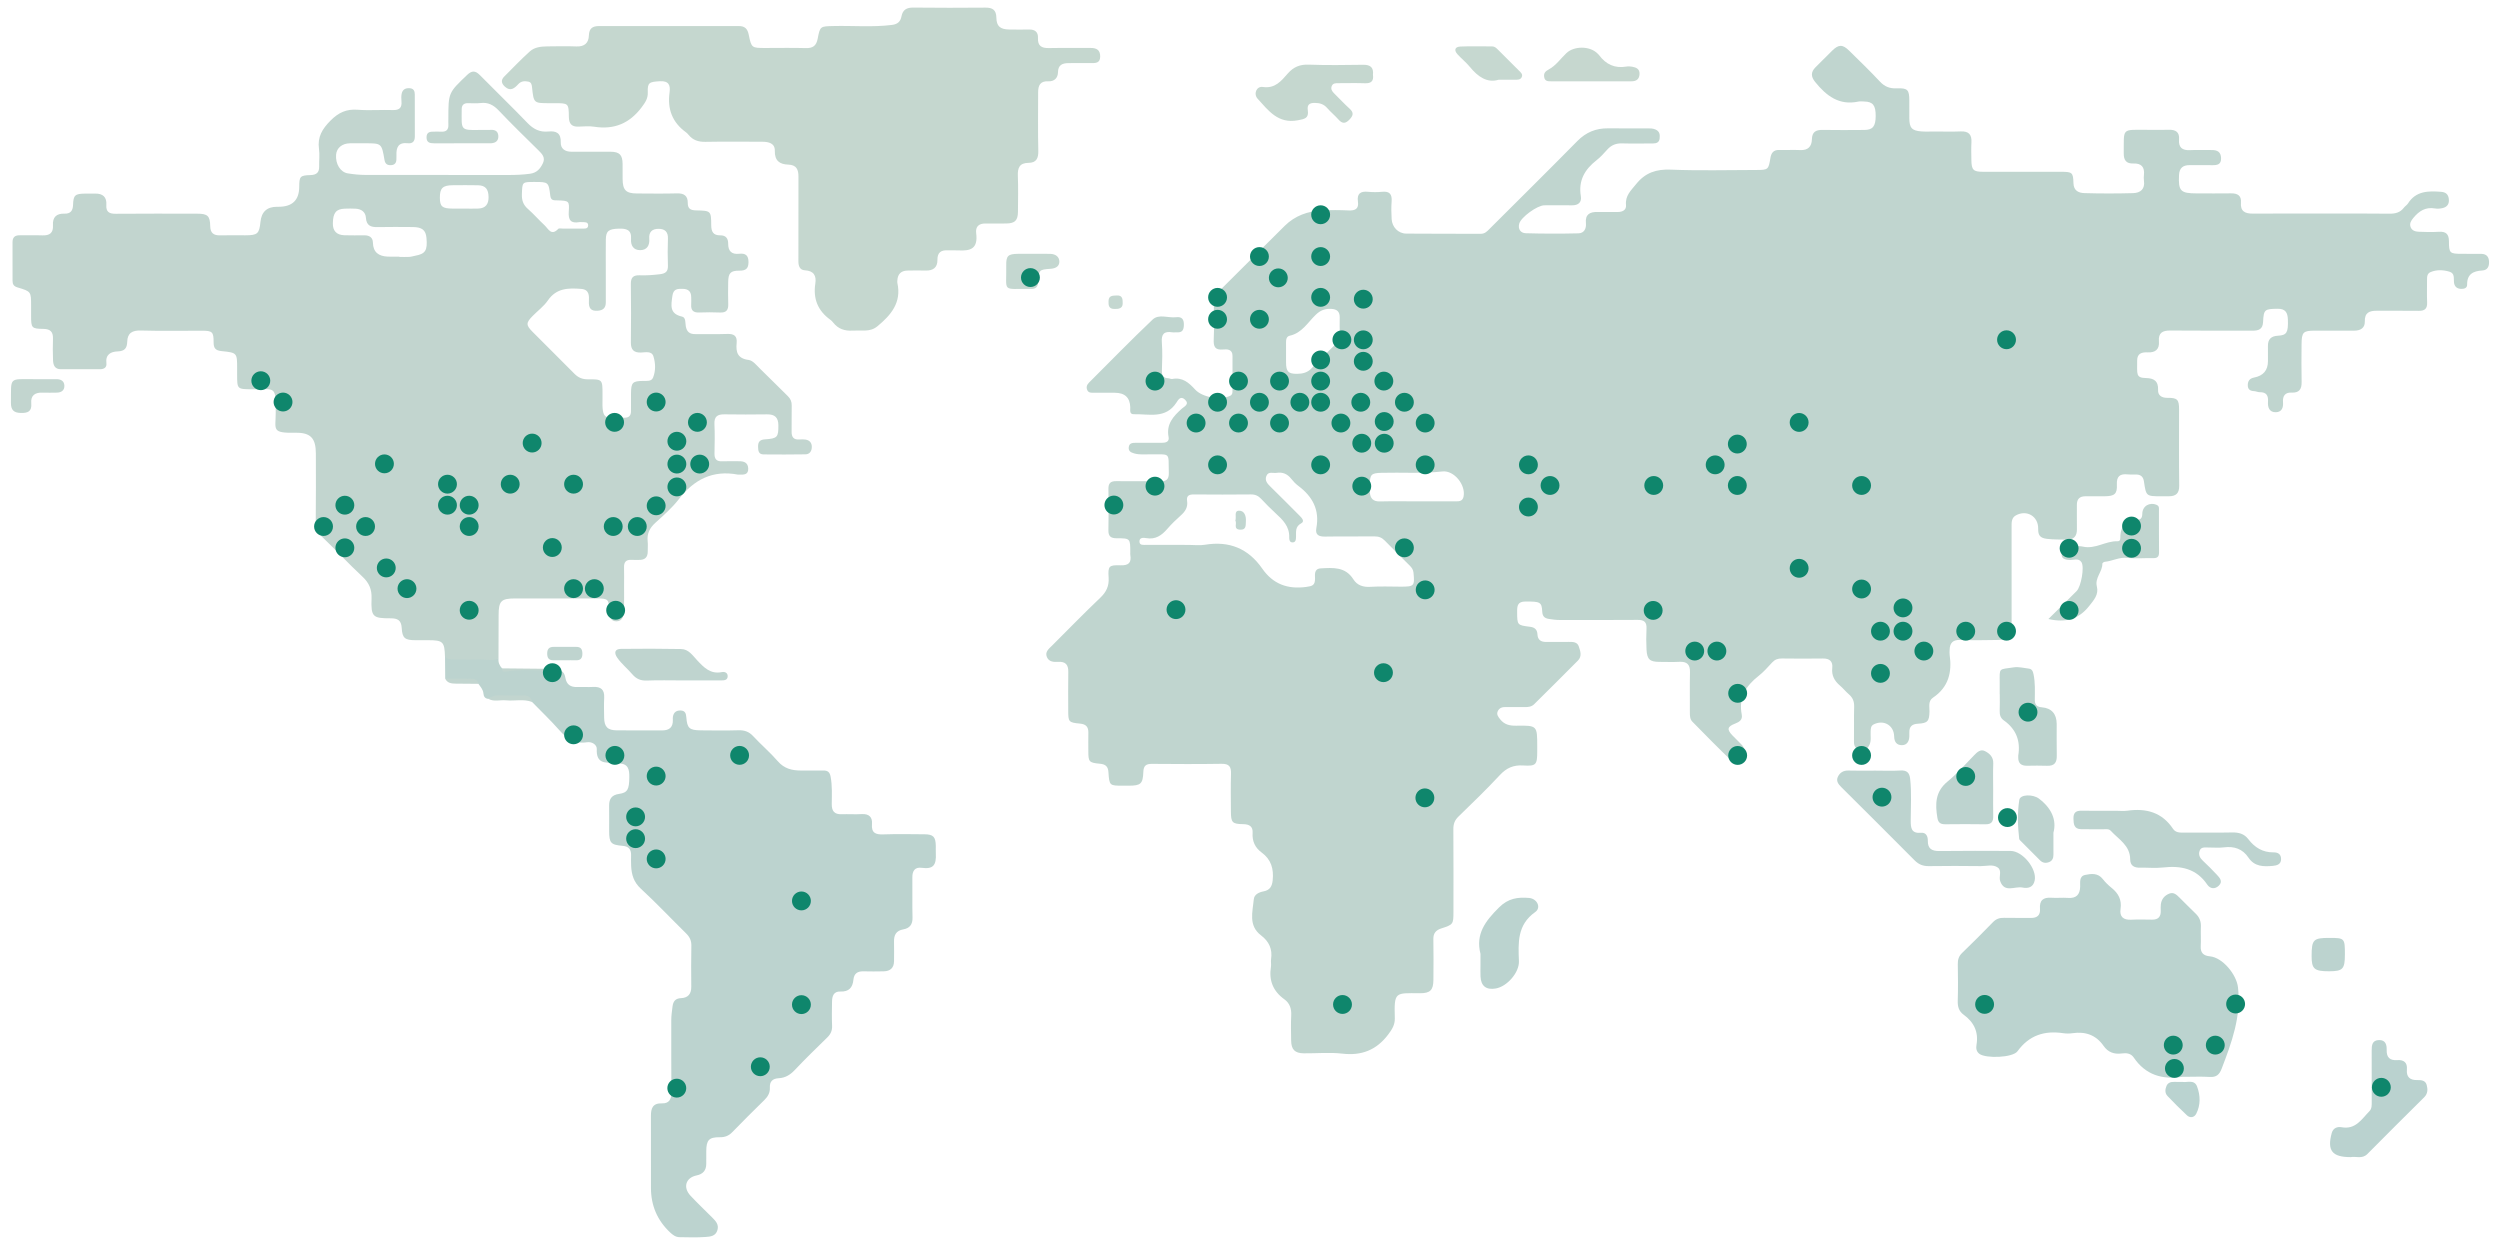 <?xml version="1.0" encoding="UTF-8"?><svg id="uuid-32d50bf6-ed34-40f2-99ef-b5ca3b6c54c2" xmlns="http://www.w3.org/2000/svg" viewBox="0 0 1486 740"><path d="m264.522,390.479c8.026-.001,16.053.058,24.077-.037,2.65-.032,5.202.268,7.719,1.03-.239,2.271.589,4.157,2.095,5.799,1.014,1.235,2.332.78,3.651.787,9.737.051,19.484-.647,29.209.346,3.27-.214,4.35,2.007,4.816,4.593.723,4.017,3.157,5.488,7.02,5.365,3.15-.101,6.312.117,9.456-.046,4.6-.238,6.812,1.6,6.566,6.384-.204,3.966-.096,7.952-.026,11.927.095,5.43,2.076,7.441,7.584,7.489,8.96.078,17.922-.012,26.882.034,4.301.022,6.535-1.884,6.366-6.301-.025-.66-.053-1.34.069-1.983.476-2.508,2.07-3.64,4.584-3.557,2.603.085,3.186,1.715,3.358,3.985.5,6.584,1.774,7.748,8.602,7.823,7.467.083,14.939.175,22.4-.048,3.589-.107,6.271.842,8.761,3.53,4.729,5.105,10.094,9.64,14.634,14.895,3.769,4.363,8.359,5.491,13.636,5.502,4.48.009,8.961.044,13.441-.005,2.554-.028,3.787.934,4.295,3.644,1.02,5.44.726,10.889.676,16.331-.038,4.172,1.605,6.159,5.891,6.009,3.978-.139,7.976.164,11.944-.08,4.35-.267,6.408,1.877,6.078,5.83-.448,5.371,2.08,6.407,6.789,6.235,8.12-.296,16.26-.125,24.39-.066,5.264.038,6.656,1.515,6.751,6.862.027,1.491-.062,2.986.016,4.473.362,6.924-1.411,9.563-8.4,8.601-4.026-.554-5.595,1.818-5.544,5.722.105,7.951-.12,15.909.094,23.857.109,4.075-1.684,6.346-5.445,7.003-4.332.758-5.656,3.406-5.551,7.398.1,3.808.033,7.621.013,11.432-.021,4.078-2.225,6.044-6.181,6.115-3.981.072-7.968.118-11.947-0-3.59-.106-5.67,1.315-6.024,5.015-.444,4.633-2.69,7.201-7.71,6.992-4.01-.167-4.944,2.689-4.996,5.956-.077,4.804-.169,9.616.032,14.412.122,2.908-.871,5.006-2.921,7-6.537,6.359-13.068,12.733-19.329,19.359-2.67,2.825-5.625,4.603-9.398,4.794-3.725.188-5.512,1.935-5.333,5.608.15,3.068-1.203,5.341-3.323,7.423-6.388,6.274-12.774,12.555-18.984,19.002-2.14,2.221-4.388,3.083-7.445,3.052-6.464-.066-8.029,1.715-8.052,8.337-.009,2.485-.004,4.971-.006,7.456-.002,3.88-1.897,6.124-5.729,6.907-6.473,1.323-8.27,7.108-3.626,12.072,4.188,4.478,8.649,8.702,12.984,13.043,2.025,2.027,3.943,4.077,3.027,7.348-1.048,3.741-4.373,3.93-7.187,4.131-5.118.366-10.28.187-15.422.107-2.267-.035-3.976-1.345-5.601-2.877q-11.304-10.656-11.32-26.356c.001-14.249.047-28.498-.019-42.747-.021-4.584,1.014-7.739,6.623-7.554,4.12.136,5.59-2.404,5.547-6.481-.152-14.247-.028-28.497-.08-42.746-.01-2.83.399-5.582.749-8.371.396-3.156,1.815-4.805,5.041-4.942,4.291-.183,6.129-2.59,6.102-6.767-.052-8.118-.143-16.24.052-24.354.075-3.109-1.007-5.287-3.163-7.402-8.994-8.826-17.625-18.038-26.892-26.563-4.235-3.896-5.481-8.352-5.745-13.545-.109-2.149-.051-4.307-.028-6.461.037-3.388-1.474-5.135-4.997-5.436-7.114-.606-8.035-1.738-8.038-8.932-.002-4.971.054-9.942-.017-14.911-.058-4.096,1.572-6.411,5.897-7.028,5.107-.729,6.026-2.663,6.101-9.985.045-4.405-.55-8.06-6.173-8.087-.971-.005-1.955-.61-2.908-.549-5.818.377-10.666.111-10.256-8.002.128-2.542-2.774-4.575-5.88-4.08-7.049,1.122-11.897-2.096-16.346-7.141-5.139-5.828-10.789-11.206-16.217-16.779-1.133-1.901-2.896-2.469-5-2.464-7.005.017-14.023-.464-20.999.587-2.045-.159-2.799-1.404-2.96-3.306-.191-2.261-1.735-3.87-2.96-5.619-2.189-2.079-4.958-1.46-7.561-1.628-4.086-.264-8.333.803-12.181-1.451-.035-4.305-.07-8.609-.105-12.914Z" style="fill:#bcd3cf; stroke-width:0px;"/><path d="m474.59,129.896c-.003-8.283-.044-16.566.015-24.848.03-4.18-1.114-7.042-6.042-7.197-5.122-.161-8.157-2.296-8.008-8.215.114-4.523-3.692-5.364-7.426-5.377-11.282-.039-22.566-.152-33.844.056-4.153.077-7.466-1.003-10.065-4.228-.414-.513-.878-1.017-1.409-1.399-8.19-5.885-11.201-13.855-9.822-23.722.591-4.227-.399-6.994-5.764-6.679-6.333.371-7.403.796-7.181,6.604.138,3.635-1.457,5.949-3.539,8.745-7.211,9.684-16.4,13.576-28.306,11.698-3.076-.485-6.296-.155-9.445-.055-4.048.129-5.569-1.818-5.618-5.749-.103-8.177-.229-8.188-8.539-8.19-.995-0-1.991-0-2.986-0-9.346-0-9.371.003-10.358-9.387-.167-1.591-.411-3.057-2.207-3.424-2.17-.443-4.236-.375-5.946,1.476-2.236,2.42-4.63,4.567-7.981,1.525-2.066-1.876-2.527-3.887-.434-5.984,5.034-5.046,9.972-10.204,15.251-14.983,2.771-2.509,6.594-2.932,10.279-2.977,5.806-.071,11.62-.195,17.418.03,4.805.186,7.262-2.026,7.412-6.591.134-4.066,2.1-5.526,5.942-5.521,27.707.043,55.414.046,83.121-.006,3.65-.007,5.22,1.597,5.946,5.154,1.614,7.913,1.792,7.878,10.01,7.878,7.964 0,15.932-.161,23.889.065,4.241.121,6.291-1.363,7.096-5.66,1.397-7.453,1.634-7.257,9.355-7.449,11.583-.288,23.18.793,34.761-.661,3.442-.432,5.081-2,5.678-5.094.763-3.96,3.112-5.262,7.09-5.214,14.266.174,28.536.138,42.804.025,4.269-.034,6.435,1.371,6.513,5.985.085,5.099,2.29,6.916,7.568,7.017,3.98.076,7.964.072,11.945.011,3.493-.053,5.389,1.549,5.214,5.059-.232,4.646,2.114,6.049,6.413,5.964,8.292-.164,16.59-.002,24.885-.067,3.582-.028,5.725,1.245,5.679,5.151-.046,3.941-2.755,3.873-5.54,3.852-4.479-.033-8.96-.061-13.438.012-3.515.057-6.03,1.092-6.103,5.412-.058,3.418-2.195,5.581-5.781,5.398-4.793-.244-6.021,2.484-6.021,6.503.001,11.596-.193,23.196.099,34.785.113,4.464-1.142,7.137-5.774,7.181-5.396.051-6.571,2.951-6.381,7.72.283,7.112.11,14.243.061,21.366-.035,5.095-1.797,6.878-6.82,6.953-4.147.062-8.296.073-12.443.011-3.977-.06-6.07,1.842-5.573,5.763,1.164,9.19-3.175,10.679-10.814,10.217-1.984-.12-3.986.074-5.971-.034-4.025-.218-6.307,1.212-6.24,5.633.069,4.549-2.504,6.5-6.946,6.395-3.648-.086-7.302-.085-10.949.009-3.758.097-5.746,2.124-5.929,5.884-.024.496-.097,1.014.008,1.488,2.582,11.602-3.761,19.052-11.881,25.752-2.183,1.802-4.632,2.45-7.321,2.519-2.487.064-4.984-.104-7.464.042-4.596.271-8.489-.971-11.411-4.698-.508-.647-1.095-1.274-1.759-1.751-7.427-5.337-10.323-12.485-8.93-21.51.726-4.703-.912-7.598-6.247-7.895-3.042-.169-3.827-2.63-3.81-5.426.053-8.448.019-16.896.016-25.345Z" style="fill:#c5d7cf; stroke-width:0px;"/><path d="m1298.592,640.063c-.498 0-1.006-.064-1.492.009-11.85,1.794-21.799-1.123-28.804-11.475-1.729-2.555-4.414-2.794-7.12-2.424-4.527.618-8.183-.725-10.792-4.48-4.546-6.542-10.812-8.666-18.499-7.562-1.788.257-3.68.268-5.465.001-11.173-1.67-20.297,1.196-27.219,10.733-2.816,3.879-18.77,4.401-22.633,1.554-1.895-1.397-2.069-3.427-1.735-5.383,1.31-7.671-1.533-13.467-7.677-17.916-2.804-2.031-3.579-4.792-3.472-8.222.226-7.284.151-14.58.03-21.869-.044-2.651.595-4.702,2.58-6.614,6.209-5.982,12.306-12.084,18.307-18.274,1.91-1.97,3.964-2.658,6.632-2.585,5.306.146,10.621-.029,15.93.065,3.768.066,5.682-1.658,5.398-5.38-.382-4.994,1.813-6.976,6.738-6.619,3.302.239,6.65-.154,9.95.092,4.914.366,7.052-1.974,7.196-6.609.086-2.761-.68-6.274,2.953-7.044,3.617-.766,7.577-1.287,10.472,2.432,1.516,1.947,3.341,3.719,5.27,5.267,4.052,3.252,6.1,7.119,5.312,12.478-.684,4.647,1.624,6.689,6.355,6.44,4.137-.218,8.296-.078,12.444-.038,3.539.034,5.183-1.691,5.095-5.187-.033-1.324-.109-2.668.064-3.972.403-3.048,2.155-5.168,4.978-6.306,2.67-1.077,4.401.709,6.063,2.322,3.213,3.117,6.283,6.384,9.543,9.45,2.35,2.21,3.354,4.746,3.206,7.967-.175,3.803.134,7.63-.085,11.428-.231,4.005,1.604,5.74,5.417,6.095,7.637.712,15.847,10.812,16.727,18.426,2.004,17.335-3.765,32.866-9.757,48.484-1.302,3.393-3.13,5.038-6.977,4.794-4.959-.316-9.952-.077-14.931-.077Z" style="fill:#bbd3cf; stroke-width:0px;"/><path d="m1114.684,458.06c4.975-.001,9.964.223,14.921-.074,3.82-.228,5.391,1.301,5.79,4.938.906,8.259.353,16.531.336,24.79-.009,4.568.375,7.827,6.284,7.303,2.764-.245,3.938,2.02,3.886,4.708-.091,4.737,2.359,6.189,6.897,6.127,14.094-.193,28.192-.097,42.288-.057,7.183.02,15.786,10.647,14.33,17.598-.854,4.075-3.981,4.851-7.236,4.168-4.513-.948-10.75,3.445-13.286-3.878-.895-2.585,1.169-6.132-1.365-7.988-2.92-2.139-6.748-.831-10.164-.875-10.28-.133-20.565-.142-30.845.005-3.399.049-6.018-.953-8.414-3.364-14.485-14.574-29.037-29.082-43.616-43.563-1.773-1.761-3.211-3.641-2.095-6.088,1.167-2.558,3.282-3.899,6.368-3.797,5.301.175,10.612.048,15.919.047Z" style="fill:#bdd3cf; stroke-width:0px;"/><path d="m1257.567,481.923c2.322-.003,4.684.272,6.961-.049,11.13-1.572,20.539.926,27.107,10.765,1.465,2.195,3.784,2.293,6.207,2.275,9.621-.073,19.246.113,28.863-.099,3.945-.087,7.228.753,9.65,3.933,3.797,4.985,8.606,7.987,15.048,7.899,2.794-.038,4.508,1.221,4.468,4.079-.042,3.044-2.46,3.725-4.827,3.945-5.539.514-10.925.535-14.564-4.911-3.47-5.192-8.451-6.882-14.603-6.089-3.1.4-6.295.036-9.446.084-1.931.03-4.207-.47-5.021,2.082-.736,2.306.201,4.106,1.931,5.733,2.897,2.724,5.727,5.53,8.429,8.446,1.683,1.816,3.635,3.951,1.1,6.412-2.367,2.298-5.177,1.886-6.882-.631-6.505-9.603-15.747-11.364-26.421-10.153-4.422.502-8.951-.003-13.427.11-3.545.09-5.941-1.149-5.96-4.96-.041-8.286-6.871-11.879-11.536-16.968-1.138-1.241-2.765-.916-4.239-.923-4.479-.023-8.959.055-13.437-.04-4.171-.089-4.431-2.989-4.506-6.242-.079-3.409,1.291-4.794,4.704-4.732,6.799.123,13.602.036,20.404.034Z" style="fill:#bdd3cf; stroke-width:0px;"/><path d="m1397.259,687.792c-11.13,0-14.104-3.92-11.271-14.323.806-2.962,3.328-3.908,5.835-3.445,8.385,1.549,11.975-4.863,16.585-9.562,1.473-1.501,1.353-3.633,1.347-5.65-.03-10.099.014-20.199-.025-30.298-.013-3.207.236-6.237,4.423-6.299,3.881-.057,4.576,2.885,4.487,5.819-.137,4.524,1.869,6.405,6.281,6.095,3.907-.275,6.098,1.457,5.744,5.509-.397,4.545,1.793,6.439,6.077,6.357,2.453-.047,4.926.137,5.676,2.871.699,2.548.75,5.148-1.486,7.361-11.305,11.189-22.569,22.421-33.766,33.718-3.119,3.147-6.93,1.224-9.906,1.848Z" style="fill:#bad2cf; stroke-width:0px;"/><path d="m816.082,44.469c.525,3.63-.968,5.16-4.716,5.019-5.3-.198-10.612-.043-15.919-.047-1.523-.001-3.126-.017-3.829,1.645-.748,1.771.11,3.158,1.388,4.411,3.077,3.016,5.995,6.203,9.186,9.091,2.664,2.411,2.178,4.172-.137,6.559-2.496,2.573-4.298,2.354-6.529-.165-2.083-2.353-4.559-4.36-6.619-6.731-2.029-2.335-4.372-3.062-7.427-3.086-3.35-.026-4.578,1.242-4.122,4.386.692,4.764-1.823,5.179-5.977,5.955-11.73,2.19-17.436-5.809-23.801-12.763-2.678-2.926-.711-7.618,3.043-7.053,7.334,1.103,10.993-3.64,14.844-8.012,3.464-3.933,7.254-5.461,12.553-5.254,10.764.421,21.556.212,32.335.083,4.278-.051,6.223,1.686,5.728,5.961Z" style="fill:#c5d7cf; stroke-width:0px;"/><path d="m1188.619,412.594c0-2.317.002-4.634-0-6.95-.008-8.959-.782-7.577,8.412-8.98,2.843-.434,5.893.417,8.84.754,2.001.229,2.497,1.624,2.875,3.44,1.024,4.918.784,9.871.737,14.817-.028,2.974.865,4.475,4.187,4.748,5.851.48,8.781,3.966,8.83,9.843.052,6.288-.102,12.58.054,18.864.102,4.121-1.399,6.226-5.767,6.051-3.971-.159-7.955-.081-11.932-.023-3.471.051-5.304-1.469-5.209-5.038.009-.331-.048-.67.006-.992,1.457-8.764-1.289-15.779-8.621-20.958-1.903-1.345-2.513-3.305-2.411-5.649.143-3.304.036-6.618.036-9.928h-.037Z" style="fill:#bed4cf; stroke-width:0px;"/><path d="m1217.585,367.941c5.817-5.764,11.305-11.187,16.775-16.628,2.577-2.564,4.762-14.229,2.85-17.169-1.753-2.696-4.838-1.1-7.31-1.285-4.097-.307-5.227-1.779-3.99-5.606.62-1.919,1.846-2.513,3.737-2.457,2.815.083,5.751-.496,8.428.116,7.343,1.676,13.485-3.422,20.542-3.196,2.119.068,1.64-2.068,1.736-3.475.395-5.747,3.477-8.999,9.225-9.148,2.757-.071,3.744-.911,3.798-3.727.09-4.628,4.373-7.067,8.547-5.259,1.692.733,1.346,2.115,1.352,3.354.038,8.273-.044,16.546.058,24.818.031,2.574-.919,3.533-3.489,3.472-5.134-.122-10.321.4-15.397-.157-4.833-.531-8.893,1.937-13.42,2.344-.515.046-1.405.728-1.394,1.093.143,4.806-4.565,8.337-3.259,13.547,1.203,4.796-1.692,8.001-4.614,11.68-6.217,7.825-13.809,10.033-24.176,7.683Z" style="fill:#c0d5cf; stroke-width:0px;"/><path d="m879.998,566.979c-3.046-11.894,2.999-19.592,10.994-27.558,5.554-5.533,11.186-6.225,17.83-5.684,4.881.397,7.438,5.762,3.717,8.382-10.754,7.573-10.124,18.225-9.688,29.21.267,6.738-7.047,15.065-13.761,16.227-5.71.988-8.834-1.457-9.074-7.192-.096-2.309-.018-4.626-.018-6.94-0-2.148-0-4.296-0-6.445Z" style="fill:#bbd3cf; stroke-width:0px;"/><path d="m1184.739,469.702c.001,5.135-.086,10.271.033,15.403.076,3.269-1.038,4.907-4.584,4.847-7.96-.135-15.925-.096-23.887-.012-2.743.029-4.213-.814-4.709-3.778-1.363-8.151-1.353-15.524,5.939-21.538,5.73-4.726,10.689-10.391,15.907-15.721,1.83-1.869,3.81-3.778,6.426-2.442,2.795,1.428,5.073,3.547,4.926,7.342-.204,5.292-.052,10.599-.05,15.899Z" style="fill:#bdd3cf; stroke-width:0px;"/><path d="m405.443,404.433c-6.969.003-13.947-.203-20.903.086-3.671.153-6.311-.943-8.658-3.69-2.896-3.39-6.434-6.199-9.006-9.91-2.052-2.96-1.387-5.167,2.176-5.219,11.941-.173,23.888-.121,35.829.087,4.436.077,6.819,3.81,9.484,6.657,4.036,4.311,7.956,8.436,14.74,7.047,1.726-.353,3.522.408,3.424,2.579-.099,2.19-1.945,2.359-3.69,2.359-7.799 0-15.597 0-23.396.003Z" style="fill:#bfd4cf; stroke-width:0px;"/><path d="m945.802,48.334c-7.784.001-15.568.009-23.353-.005-1.988-.004-4.176.222-4.598-2.552-.341-2.241.604-3.368,2.748-4.518,4.254-2.282,7.028-6.433,10.504-9.714,4.548-4.292,13.784-4.29,18.301.119.355.347.757.661,1.048,1.056,4.059,5.502,9.337,8.049,16.25,6.853,1.12-.194,2.341-.134,3.464.078,2.396.452,4.515,1.28,4.37,4.373-.148,3.156-1.974,4.312-4.884,4.31-7.95-.005-15.9-.002-23.85-.001Z" style="fill:#c6d7cf; stroke-width:0px;"/><path d="m1220.554,494.99c0,5.415-.035,9.212.014,13.008.026,2.014-.672,3.675-2.534,4.417-1.926.768-3.85.593-5.467-1.051-3.706-3.769-7.475-7.476-11.2-11.226-.46-.463-1.101-1.002-1.166-1.562-.887-7.703-1.116-15.476.068-23.106.526-3.39,8.11-3.459,11.675-.774,7.433,5.598,10.677,12.674,8.61,20.294Z" style="fill:#bdd3cf; stroke-width:0px;"/><path d="m890.8,47.391c-6.741,2.087-12.282-1.711-17.107-7.617-2.189-2.68-4.955-4.881-7.305-7.44-2.217-2.414-1.712-4.514,1.649-4.667,6.285-.287,12.593-.072,18.891-.084,1.485-.003,2.431.906,3.376,1.849,4.22,4.212,8.444,8.421,12.658,12.639,1.051,1.052,2.363,2.1,1.529,3.815-.785,1.614-2.405,1.51-3.912,1.507-2.818-.006-5.636-.002-9.778-.002Z" style="fill:#c6d8d0; stroke-width:0px;"/><path d="m614.459,150.87c3.308.004,6.62-.086,9.925.031,2.987.106,5.331,1.678,5.297,4.7-.033,2.872-2.398,3.967-5.215,4.172-6.828.497-6.926.55-7.355,7.838-.172,2.918-1.358,4.185-4.256,4.14-17.768-.274-14.456,2.471-14.749-13.919-.104-5.802,1.058-6.866,6.924-6.957,3.142-.049,6.286-.009,9.429-.005Z" style="fill:#c4d7d0; stroke-width:0px;"/><path d="m23.117,225.381c3.473.003,6.946.018,10.419-.002,2.691-.016,4.671,1.122,4.736,3.902.065,2.772-1.821,4.07-4.538,4.095-2.811.026-5.626.11-8.433.002-4.469-.171-7.14,1.645-6.722,6.339.435,4.888-2.024,5.85-6.257,5.745-4.256-.106-5.864-1.901-5.82-6.066.163-15.419-1.498-14.034,13.639-14.018.992.001,1.985 0,2.977.003Z" style="fill:#c2d5cf; stroke-width:0px;"/><path d="m1393.808,567.266c.001,8.736-1.209,10.04-9.328,10.057-8.897.018-10.482-1.362-10.456-9.109.032-9.761.999-10.732,10.678-10.725,8.915.007,9.105.21,9.106,9.777Z" style="fill:#bcd3cf; stroke-width:0px;"/><path d="m1297.146,643.087c2.805.512,7.159-1.627,8.783,2.712,1.996,5.332,2.183,11.015-.511,16.257-1.117,2.173-3.579,2.669-5.497.898-3.988-3.684-7.8-7.565-11.555-11.489-1.659-1.734-1.455-4.009-.582-6.026.796-1.839,2.523-2.446,4.51-2.363,1.481.061,2.966.012,4.851.012Z" style="fill:#bad3d0; stroke-width:0px;"/><path d="m335.894,392.458c-2.311-.002-4.622-.032-6.932.006-2.802.046-3.717-1.458-3.708-4.054.009-2.693,1.199-3.932,3.887-3.906,4.456.042,8.913.053,13.368.002,2.848-.032,3.657,1.503,3.663,4.073.006,2.694-1.112,3.974-3.842,3.893-2.144-.064-4.291-.013-6.436-.015Z" style="fill:#bfd4cf; stroke-width:0px;"/><path d="m290.29,415.398c1.99-1.659,4.239-2.202,6.852-2.101,4.608.178,9.229.095,13.843.034,2.836-.037,4.806.925,5.303,3.944-5.057-1.984-10.338-.475-15.485-.998-3.501-.356-7.147,1.019-10.514-.879Z" style="fill:#c2d5cf; stroke-width:0px;"/><path d="m662.35,183.637c-3.341.011-3.532-2.228-3.437-4.729.131-3.412,2.561-3.122,4.926-3.276,3.716-.241,3.448,2.802,3.482,4.71.054,3.008-2.482,3.413-4.971,3.295Z" style="fill:#c4d7d0; stroke-width:0px;"/><path d="m264.627,403.393c4.79.004,9.581-.04,14.37.032,2.291.034,4.793-.09,5.373,3.047-4.479-.039-8.959-.081-13.438-.117-2.56-.02-5.007-.269-6.305-2.962Z" style="fill:#c2d5cf; stroke-width:0px;"/><path d="m331.274,398.404c-10.233.511-20.516-.895-30.717.791-1.564.259-2.104-.53-2.144-1.922,9.223.082,18.445.138,27.666.272,1.752.025,3.657-.569,5.195.859Z" style="fill:#c2d5cf; stroke-width:0px;"/><path d="m1474.883,150.896c-3.817-.055-7.635-.016-11.452-.024-7.285-.015-7.769-.316-7.78-7.439-.007-4.336-1.796-5.925-6.039-5.661-3.967.247-7.968.151-11.944-.02-1.992-.086-4.069-.662-4.828-2.857-.72-2.084.258-3.677,1.642-5.355,3.381-4.099,7.237-6.625,12.834-5.641,1.432.252,3.015.128,4.446-.19,2.824-.628,4.167-2.452,3.817-5.446-.321-2.755-1.82-4.033-4.558-4.244-7.62-.587-14.973-.589-19.739,6.945-.605.957-1.72,1.578-2.416,2.493-2.229,2.927-5.129,3.611-8.727,3.56-13.276-.187-26.555-.074-39.834-.074-13.776-0-27.553-.045-41.329.025-4.56.023-7.382-1.364-6.949-6.585.341-4.114-2.029-5.508-5.865-5.451-6.804.101-13.61.027-20.415.025-9.674-.002-10.983-1.432-10.534-10.893.198-4.18,2.304-5.936,6.313-5.909,4.481.031,8.964-.062,13.444.025,2.993.058,5.348-.397,5.241-4.18-.103-3.652-2.199-4.854-5.522-4.818-4.315.047-8.64-.164-12.944.056-4.661.238-6.89-1.596-6.512-6.36.349-4.393-2.032-5.855-6.098-5.732-4.311.131-8.63.036-12.945.026-15.429-.036-13.674-1.211-13.835,13.944-.044,4.135,1.488,6.234,5.812,6.069,4.637-.177,6.71,2.12,6.194,6.764-.127,1.146-.161,2.339.005,3.474.736,5.032-2.131,7.259-6.478,7.379-9.618.265-19.253.27-28.87-.013-3.349-.099-6.422-1.313-6.548-5.879-.177-6.447-.752-6.787-7.442-6.79-15.436-.007-30.872.008-46.308-.008-5.801-.006-6.857-1.083-6.929-7.017-.042-3.48-.171-6.97.03-10.438.269-4.634-1.563-6.746-6.361-6.539-5.136.222-10.288.051-15.434.048-2.656-.002-5.323.147-7.964-.05-5.65-.421-7.136-2.121-7.159-7.813-.014-3.48.003-6.96-.004-10.44-.014-6.487-.917-7.609-7.526-7.342-4.16.168-7.162-1.029-10.024-4.105-5.87-6.31-12.113-12.275-18.249-18.335-3.833-3.786-6.208-3.751-10.097.069-3.313,3.254-6.568,6.567-9.863,9.838-2.864,2.844-2.75,5.598-.23,8.717,6.653,8.235,14.251,14.146,25.753,11.665,1.11-.239,2.317-.055,3.479-.027,5.128.123,6.804,2.272,6.771,8.655-.031,6.033-1.716,8.206-6.645,8.244-8.298.064-16.599.112-24.896-.022-3.995-.065-6.266,1.151-6.373,5.575-.104,4.294-2.312,6.65-6.991,6.409-4.138-.214-8.3.069-12.445-.061-3.409-.107-4.746,1.81-5.225,4.747-1.134,6.954-1.323,7.141-8.365,7.145-16.93.009-33.88.499-50.781-.202-8.722-.362-15.221,1.783-20.705,8.63-3.042,3.798-6.531,6.829-5.983,12.386.298,3.028-2.12,4.183-5.003,4.167-3.983-.023-7.968.071-11.95-.017-4.601-.102-7.377,1.452-6.874,6.639.313,3.23-1.063,5.975-4.418,6.057-10.446.254-20.908.24-31.353-.062-2.999-.087-4.748-2.429-3.875-5.676,1.042-3.879,10.748-10.897,14.919-10.922,5.477-.033,10.955-.068,16.431.008,3.79.053,5.884-1.797,5.276-5.442-1.547-9.27,2.325-15.903,9.365-21.379,2.339-1.819,4.36-4.084,6.348-6.304,2.388-2.665,5.201-3.785,8.802-3.681,6.136.177,12.281.047,18.422.03,2.009-.006,3.635-.59,3.895-2.922.252-2.262.063-4.266-2.451-5.369-1.606-.705-3.224-.67-4.874-.672-7.801-.009-15.602.053-23.403-.021-7.158-.068-13.038,2.343-18.159,7.54-17.227,17.483-34.685,34.74-52.06,52.078-1.509,1.506-2.846,3.093-5.39,3.077-14.771-.093-29.545.041-44.315-.123-4.737-.052-8.374-3.888-8.639-8.627-.194-3.47-.272-6.974-.012-10.434.318-4.224-1.069-6.237-5.583-5.794-2.795.275-5.661.276-8.455-.001-4.489-.445-6.656,1.106-5.984,5.82.612,4.295-1.571,5.449-5.534,5.264-5.3-.247-10.631-.283-15.928-.008-8.345.434-15.942,3.145-21.977,9.085-12.766,12.563-25.337,25.325-38.089,37.902-2.938,2.898-4.159,6.217-4.124,10.221.056,6.463.223,12.935-.065,19.386-.189,4.236.608,6.538,5.595,6.073,2.34-.218,5.606-.234,5.566,3.862-.066,6.96-.013,13.92-.029,20.881-.003,1.163-.093,2.191-1.459,2.823-5.729,2.647-16.388.974-20.736-3.777-3.727-4.073-7.512-7.426-13.579-6.271-.751.143-1.606-.391-2.422-.43-2.941-.139-3.851-1.624-3.746-4.507.205-5.627.38-11.291-.039-16.894-.366-4.894,1.403-6.666,6.126-5.917.971.154,1.991-.03,2.984.025,3.109.173,3.91-1.509,3.988-4.317.094-3.374-1.119-5.1-4.615-4.666-4.681.582-10.255-2.122-13.962,1.395-12.871,12.21-25.238,24.949-37.809,37.474-1.32,1.315-1.781,2.823-1.007,4.506.766,1.666,2.408,1.514,3.901,1.519,4.15.012,8.299 0,12.448.009q8.92.019,9.178,8.597c.055,1.69-.632,4.225,2.15,4.153,8.921-.234,18.806,2.995,25.249-6.84.924-1.411,2.4-4.376,5.056-1.896,2.985,2.788-.367,4.146-1.776,5.407-5.084,4.551-9.382,9.206-7.892,16.888.559,2.882-1.757,3.47-4.203,3.447-5.145-.047-10.291-.003-15.436-.012-1.936-.003-3.77.173-4.043,2.628-.255,2.302,1.158,3.072,3.159,3.656,3.288.961,6.597.51,9.892.563,12.032.192,10.479-1.616,10.762,11.038.092,4.096-1.651,5.084-5.364,5.007-8.627-.179-17.262.042-25.891-.098-3.463-.056-4.705,1.302-4.643,4.709.148,8.118.176,16.243-.009,24.359-.085,3.729,1.396,4.885,5.001,4.88,8.002-.009,8.002.139,8.002,8.346,0,.497-.068,1.005.011,1.49.754,4.619-.851,6.398-5.84,6.232-6.877-.229-7.485.459-7.045,7.291.33,5.112-1.403,8.622-5.066,12.102-9.737,9.25-19.084,18.908-28.603,28.388-1.887,1.879-4.289,3.676-3.033,6.727,1.214,2.951,4.114,3.036,6.813,2.884,4.281-.241,5.99,1.722,5.913,5.93-.139,7.621-.041,15.246-.038,22.869.003,6.904.19,7.271,7.035,7.91,3.557.332,5.007,1.977,4.931,5.413-.081,3.644-.022,7.291-.016,10.937.01,6.367.37,6.905,6.968,7.512,3.23.297,4.751,1.619,4.973,4.883.554,8.158.624,8.153,8.593,8.155,1.162 0,2.324.001,3.486-0,7.078-.008,8.428-1.053,8.675-8.195.131-3.8,1.724-4.801,5.198-4.774,13.775.108,27.554.184,41.327-.036,4.524-.072,5.719,1.755,5.587,5.918-.235,7.45-.086,14.913-.06,22.37.023,6.616.779,7.498,7.304,7.58,3.643.046,5.851,1.358,5.595,5.202-.326,4.892,1.439,8.778,5.322,11.616,5.703,4.168,7.316,9.748,6.618,16.526-.373,3.626-1.682,5.894-5.377,6.593-2.757.522-5.579,1.808-5.845,4.667-.698,7.522-3.379,15.687,4.31,21.522,4.792,3.637,6.845,8.218,5.947,14.182-.22,1.459.171,3.011-.067,4.464-1.331,8.106,1.243,14.499,7.959,19.329,3.204,2.304,4.29,5.596,4.085,9.58-.256,4.958-.118,9.941-.044,14.912.081,5.4,2.174,7.561,7.519,7.622,7.634.087,15.352-.686,22.886.189,11.453,1.329,20.215-2.075,27.205-11.259,2.329-3.061,4.111-5.883,4.009-9.733-.421-15.948.051-15.008,14.87-14.91,6.148.041,8.024-1.814,8.072-7.913.063-8.12.12-16.242-.028-24.36-.062-3.434,1.635-5.25,4.591-6.204,7.184-2.317,7.347-2.482,7.348-9.878.004-16.406.063-32.813-.054-49.219-.022-3.045.818-5.288,3.033-7.44,8.324-8.091,16.697-16.155,24.595-24.652,3.951-4.251,8.062-6.08,13.88-5.717,7.766.485,8.328-.434,8.342-8.433.002-.994 0-1.989 0-2.983-0-12.284-.002-12.419-12.434-12.22-3.927.063-7.093-.63-9.613-3.839-1.201-1.53-2.317-2.903-1.368-4.864.894-1.847,2.542-2.423,4.54-2.394,3.817.057,7.636-.039,11.452.032,2.071.039,4.093-.226,5.567-1.68,8.733-8.615,17.414-17.283,26.059-25.987,2.552-2.57,1.41-5.658.497-8.402-.876-2.634-3.413-2.717-5.846-2.681-4.48.066-8.963-.033-13.444.033-3.157.046-5.116-1.18-5.277-4.515-.134-2.771-1.562-4.145-4.303-4.485-7.814-.971-7.718-1.007-7.771-8.986-.024-3.558.311-6.041,4.954-6.046,8.653-.011,9.671.251,9.951,5.857.144,2.891,1.244,4.07,4.055,4.513,2.14.337,4.244.608,6.403.606,15.436-.009,30.873.079,46.307-.06,3.887-.035,5.421,1.366,5.224,5.243-.21,4.132-.21,8.293.009,12.424.307,5.81,1.958,7.269,7.63,7.296,3.983.019,7.975.16,11.948-.037,4.454-.221,6.356,1.585,6.254,6.108-.179,7.951-.017,15.908-.067,23.863-.013,2.045.036,4.14,1.492,5.619,7.792,7.918,15.548,15.881,23.61,23.52,3.016,2.857,7.026.977,7.609-3.179.359-2.562-.213-4.95-2.12-6.869-1.754-1.764-3.539-3.498-5.263-5.291-3.429-3.566-3.129-5.251,1.555-7.043,2.626-1.005,4.541-2.334,3.949-5.368-1.949-9.987,2.416-17.06,9.996-22.963,2.987-2.327,5.519-5.262,8.118-8.05,1.6-1.716,3.375-2.365,5.713-2.334,8.131.108,16.266.122,24.398.009,4.027-.056,6.006,1.712,5.576,5.68-.479,4.417,1.317,7.639,4.558,10.403,1.887,1.61,3.443,3.605,5.328,5.219,2.328,1.993,3.215,4.309,3.125,7.402-.203,6.954.028,13.92-.105,20.878-.055,2.876,1.351,4.354,3.861,4.952,2.78.662,4.305-.974,5.374-3.299,1.171-2.547.523-5.228.674-7.848.096-1.672.015-3.336,1.867-4.248,5.931-2.921,11.988.561,12.107,7.202.06,3.33,1.611,5.198,4.64,5.184,2.897-.013,4.259-2.21,4.374-5.059.033-.827.041-1.658.016-2.485-.107-3.508,1.585-5.028,5.097-5.215,5.817-.31,6.746-1.486,6.874-7.26.064-2.89-.94-6.197,2.097-8.238,9.249-6.218,11.386-15.109,9.89-25.461-.141-.974-.036-1.987-.007-2.98.118-3.987,1.842-5.991,6.179-5.85,7.13.231,14.275.19,21.408.026,8.853-.204,9.249-.71,9.249-9.321 0-19.224.004-38.447-.01-57.671-.002-2.684-.181-5.572,2.537-7.073,6.458-3.566,13.404.536,13.263,7.921-.074,3.886,1.094,5.524,5.204,6.025,3.992.486,7.932.37,11.892.46,4.128.093,5.996-2.124,5.932-6.21-.075-4.805.017-9.612-.025-14.417-.03-3.519,1.675-5.169,5.169-5.14,3.817.032,7.635.026,11.452-.009,5.733-.052,7.425-1.373,7.153-6.891-.246-4.989,1.828-6.582,6.435-6.108,1.808.186,3.654-.029,5.472.089,2.498.162,3.813,1.555,4.182,4.07,1.297,8.851,1.331,8.846,10.277,8.847,1.494,0,2.988-.007,4.481-.001,4.229.019,6.269-1.694,6.21-6.299-.194-15.078-.064-30.16-.078-45.241-.006-5.871-.91-7.025-6.896-6.961-3.614.039-5.736-1.558-5.592-4.71.247-5.409-2.644-6.96-7.153-7.054-6.259-.131-5.197-2.401-5.278-10.288-.045-4.379,2.72-5.141,6.302-4.975,4.501.209,7.025-1.8,6.639-6.484-.425-5.155,2.107-6.549,6.867-6.498,16.264.173,32.531.029,48.797.094,3.658.014,6.042-.891,6.242-5.159.352-7.524.98-7.756,8.62-7.87,4.766-.071,5.997,2.404,6.125,6.442.243,7.633-.635,9.3-5.854,9.576-4.103.216-6.081,2.087-6.001,6.201.059,2.982.011,5.966.01,8.949q-.002,8.127-8.255,9.723c-2.504.48-3.71,1.939-3.738,4.464-.029,2.544,1.359,3.491,3.733,3.603,1.141.053,2.27.656,3.398.637,4.015-.07,5.147,2.065,4.889,5.689-.236,3.315.784,6.292,4.658,6.217,3.511-.069,4.531-2.689,4.264-5.975-.288-3.553,1.144-5.889,5.055-5.694,4.628.231,6.107-2.058,6.008-6.377-.172-7.453-.092-14.914-.035-22.371.055-7.194.957-8.071,7.93-8.078,7.801-.008,15.602-.026,23.403.006,3.727.015,6.375-1.645,6.264-5.428-.158-5.378,2.8-6.434,7.192-6.406,8.299.052,16.599-.073,24.896.052,3.627.055,5.108-1.373,4.951-5.023-.192-4.466-.024-8.947-.053-13.421-.012-1.897.087-3.758,2.142-4.603,3.672-1.511,7.46-1.33,11.167-.232,3.225.955,2.492,3.816,2.696,6.234.211,2.49,1.645,3.888,4.208,3.991,1.836.073,3.645-.447,3.619-2.5-.081-6.257,3.567-8.11,9.021-8.433,3.08-.182,4.11-2.328,4.007-5.211-.108-3.008-1.591-4.625-4.61-4.669Zm-708.252,48.645c7.285-1.594,10.737-7.933,15.515-12.509,2.813-2.694,5.592-3.647,9.266-3.434,3.249.189,4.909,1.609,4.917,4.869.009,3.473-.112,6.951.048,10.416.11,2.369-.783,4.052-2.435,5.655-4.868,4.726-9.758,9.443-14.376,14.408-2.412,2.593-5.416,3.213-8.489,3.255-5.386.073-6.618-1.4-6.648-6.76-.009-1.654-.001-3.307 0-4.961.002-2.315.037-4.631-.01-6.945-.036-1.794.341-3.586,2.211-3.995Zm65.966,149.169c-5.972 0-11.963-.293-17.91.097-4.413.289-7.972-.864-10.26-4.483-4.773-7.55-12.11-6.878-19.408-6.479-4.084.224-3.372,3.934-3.362,6.033.02,4.088-1.65,4.507-5.269,4.996-11.037,1.492-19.723-1.71-26.106-10.9-8.35-12.023-19.737-16.594-34.17-14.161-3.065.517-6.291.075-9.443.074-8.461-.001-16.921.014-25.381-.015-1.598-.006-3.877.374-3.997-1.829-.148-2.711,2.424-2.472,4.059-2.185,5.444.956,9.104-1.58,12.441-5.426,2.492-2.872,5.234-5.559,8.087-8.078,2.668-2.356,4.289-4.931,3.727-8.623-.488-3.207,1.322-3.86,4.141-3.836,11.28.097,22.562.106,33.841-.012,2.57-.027,4.389.866,6.084,2.668,2.724,2.897,5.51,5.749,8.445,8.429,4.324,3.948,8.439,7.915,8.202,14.437-.049,1.339.226,2.964,1.899,2.988,2.008.029,2.098-1.725,2.144-3.259.091-3.038-.634-6.091,3.098-8.097,2.227-1.196.383-3.153-.918-4.457-5.736-5.751-11.452-11.522-17.254-17.206-1.86-1.823-3.64-3.673-2.564-6.435,1.152-2.958,3.971-1.545,6.108-1.891,3.616-.586,6.417.667,8.683,3.534,1.225,1.55,2.637,3.03,4.214,4.21,8.455,6.324,12.767,14.291,10.707,25.111-.761,3.994,1.46,5.097,5.216,5.027,9.784-.182,19.575.008,29.361-.108,2.525-.03,4.388.71,6.139,2.523,4.836,5.007,9.817,9.873,14.751,14.785,1.189,1.183,2.1,2.372,2.28,4.22.773,7.944.467,8.348-7.586,8.349Zm37.352-53.561c-.542,2.636-2.319,2.86-4.443,2.855-7.632-.019-15.263-.007-22.895-.007-7.466.001-14.935-.129-22.396.053-4.061.099-5.771-1.823-5.966-5.565-.077-1.487-.029-2.981-.02-4.472.036-6.031.898-6.806,6.897-6.972,12.079-.333,24.168.566,36.251-.809,6.943-.79,13.983,8.057,12.571,14.916Z" style="fill:#c0d5cf; stroke-width:0px;"/><path d="m478.758,261.28c-1.138-.171-2.326-.149-3.478-.057-3.436.275-4.817-1.31-4.746-4.679.107-5.134-.069-10.275.058-15.408.058-2.338-.66-4.088-2.338-5.714-5.477-5.308-10.791-10.784-16.288-16.072-2.132-2.051-4.421-5.077-6.921-5.388-6.634-.825-7.72-4.626-7.185-10.032.409-4.13-1.447-5.586-5.529-5.429-6.297.243-12.611-.011-18.916.092-3.365.055-5.176-1.201-5.783-4.686-.346-1.985.091-5.196-2.194-5.705-7.595-1.691-6.547-6.599-5.783-12.233.602-4.436,3.143-4.316,6.273-4.268,3.277.05,4.891,1.643,4.92,4.884.013,1.491.092,2.988-.005,4.473-.223,3.401,1.284,4.824,4.707,4.697,4.143-.154,8.303-.18,12.443.007,3.743.169,5.015-1.495,4.87-5.055-.176-4.301-.074-8.615-.028-12.922.059-5.432,1.317-6.933,6.649-6.904,3.755.021,5.423-1.139,5.422-5.119-0-4.081-1.883-5.328-5.537-4.92-4.434.495-6.565-1.554-6.537-5.918.021-3.206-1.373-5.079-4.711-5.033-4.169.058-5.342-2.202-5.37-5.998-.061-8.557-.166-8.653-8.976-8.833-3.2-.065-5.015-.895-4.971-4.49.051-4.117-2.157-5.743-6.343-5.624-7.959.226-15.93.088-23.895.056-6.53-.026-8.443-2.005-8.483-8.67-.018-2.982.026-5.965-.013-8.947-.07-5.336-1.84-7.155-7.132-7.188-7.8-.048-15.6-.009-23.399-.017-3.715-.004-6.341-1.828-6.22-5.53.183-5.601-2.667-6.949-7.425-6.479-4.997.494-8.786-1.375-12.295-5.023-9.309-9.679-18.995-18.994-28.419-28.563-2.686-2.727-4.755-2.676-7.529-.027-11.065,10.567-11.125,10.504-11.137,25.925-.001,1.16-.072,2.324.003,3.479.212,3.249-1.365,4.532-4.499,4.305-1.321-.095-2.654.006-3.982-.016-2.32-.038-4.419.178-4.494,3.251-.08,3.271,1.991,3.694,4.608,3.684,10.953-.043,21.906-.019,32.859-.02.332,0,.665.008.995-.015,2.758-.189,4.39-1.598,4.207-4.424-.169-2.61-1.797-3.675-4.413-3.519-2.15.128-4.314-.027-6.47.028-12.174.314-10.87-.151-10.882-12.305-.002-2.495,1.254-3.619,3.688-3.609,2.489.01,5.009.233,7.461-.07,4.539-.56,7.745,1.139,10.863,4.432,7.635,8.065,15.617,15.803,23.532,23.6,2.226,2.193,4.34,4.341,2.726,7.72-1.535,3.213-3.542,5.705-7.613,6.267-4.296.593-8.562.749-12.865.748-28.378-.001-56.756.03-85.134-.041-3.454-.009-6.937-.375-10.353-.918-4.443-.706-7.425-5.676-6.97-11.123.333-3.994,3.585-6.695,8.21-6.759,2.987-.041,5.974-.01,8.961-.01,9.874-0,9.922-.008,11.595,9.88.38,2.244,1.51,3.162,3.662,3.134,2.227-.029,3.357-1.154,3.425-3.361.025-.828.075-1.658.038-2.484-.213-4.686,1.108-7.85,6.713-7.199,2.925.34,4.23-1.15,4.208-4.094-.062-8.284-.026-16.569-.026-24.854-0-2.056-.646-3.571-3.009-3.753-2.489-.191-4.285.759-4.793,3.267-.291,1.438-.249,2.983-.115,4.458.35,3.821-1.154,5.387-5.124,5.257-6.963-.227-13.97.349-20.899-.18-6.659-.508-11.356,1.628-16.115,6.408-4.939,4.96-7.888,9.772-6.887,16.878.481,3.412.017,6.949.099,10.427.083,3.561-1.571,5.007-5.116,5.115-6.26.19-6.699.784-6.731,7.001q-.062,11.837-12.232,11.844c-.332 0-.664,0-.996,0q-8.929.001-9.823,9.015c-.697,7.028-1.729,7.937-9.037,7.94-4.979.002-9.959-.087-14.935.028-3.871.089-5.809-1.371-5.887-5.485-.117-6.155-1.57-7.39-7.832-7.396-16.097-.015-32.196-.092-48.292.054-3.967.036-5.908-1.097-5.617-5.356.309-4.519-2.069-6.728-6.61-6.64-1.991.038-3.983-.013-5.974.009-6.012.068-7.017.893-7.205,6.713-.112,3.476-1.534,5.32-5.086,5.201-4.798-.161-7.153,2.105-6.858,6.893.284,4.607-2.003,6.192-6.347,6.02-4.474-.177-8.961.024-13.44-.049-2.929-.047-4.262,1.276-4.249,4.177.032,7.622.015,15.244.01,22.866-.001,2.042.725,3.271,2.923,3.927,8.133,2.426,8.107,2.511,8.106,10.883-0,1.988-.003,3.977-.001,5.965.007,7.305.268,7.72,7.395,7.824,4.03.059,5.73,1.764,5.613,5.738-.127,4.304-.148,8.621.033,12.921.118,2.8.998,5.302,4.575,5.301,7.8-.002,15.599-.004,23.399.003,2.386.002,4.044-1.079,3.751-3.533-.626-5.256,2.576-6.902,6.765-7.056,4.044-.149,5.5-1.9,5.609-5.749.146-5.172,2.991-6.821,8.174-6.666,12.104.363,24.226.103,36.34.121,6.062.009,6.869.677,6.836,6.889-.019,3.526,1.145,4.877,4.81,5.243,9.184.918,9.163,1.129,9.163,10.225-0,1.16-0,2.32-0,3.48.001,8.958.003,8.887,8.794,8.978,14.147.147,14.214-2.689,14.144,14.227-.04,9.826-2.622,11.857,11.78,11.611,8.928-.153,12.078,3.205,12.086,12.36.01,13.421.11,26.844-.071,40.263-.05,3.744.917,6.513,3.696,9.168,8.151,7.788,15.838,16.065,24.078,23.754,3.958,3.693,5.602,7.544,5.402,12.973-.4,10.842.703,11.815,11.234,11.77,4.163-.018,6.444,1.046,6.698,5.773.327,6.095,1.973,7.228,8.162,7.243,2.489.006,4.979.001,7.468.001,8.941.001,9.83.877,10.093,9.943,1.607,1.476,3.621,1.5,5.613,1.526,4.972.066,9.954.202,14.915-.032,3.754-.177,7.585,1.141,11.267-.502.026-8.615.058-17.231.075-25.846.016-8.382,1.475-9.895,9.779-9.905,16.263-.02,32.527-.015,48.79-.001,6.462.006,7.076.575,7.181,7.091.052,3.228.558,6.606,4.371,6.516,3.669-.087,4.352-3.58,4.42-6.688.105-4.803.028-9.61.03-14.415.001-3.645.094-7.293-.02-10.935-.097-3.118,1.13-4.685,4.372-4.495,1.488.087,2.987-.026,4.48.016,3.483.098,5.279-1.497,5.233-5.045-.026-1.988.18-3.997-.037-5.961-.499-4.511,1.14-7.9,4.473-10.953,4.887-4.476,9.998-8.887,14.018-14.093,9.053-11.723,20.195-17.508,35.157-14.642.32.061.662-0.0.994.007,2.615.056,5.266.065,5.125-3.635-.131-3.453-2.423-4.355-5.441-4.323-3.319.035-6.644-.125-9.955.035-3.484.169-4.732-1.387-4.654-4.742.134-5.796.238-11.607-.032-17.394-.208-4.459,1.799-5.839,5.92-5.775,8.462.132,16.928.123,25.39.006,4.58-.064,6.672,1.873,6.695,6.518.035,7.038-.507,7.853-8.063,8.351-3.028.2-4.065,1.584-4.003,4.406.051,2.335.264,4.515,3.258,4.538,8.297.063,16.596.106,24.89-.046,2.523-.046,3.774-1.881,3.793-4.368.02-2.522-1.319-4.041-3.797-4.413Zm-232.042-109.251c-1.135.204-2.253.598-3.392.662-1.981.11-3.972.031-5.958.031-0-.058-0-.115-0-.173-2.313,0-4.63.088-6.937-.018-5.319-.243-8.652-2.517-8.777-8.37-.064-3.011-2.098-4.285-5.001-4.285-3.973-0-7.95.096-11.919-.039-4.738-.161-6.975-2.597-6.885-7.193.12-6.179,1.925-8.408,7.091-8.613,2.149-.085,4.308-.09,6.455.018,3.408.173,5.876,1.985,6.096,5.351.31,4.728,2.908,5.671,6.95,5.587,6.95-.145,13.906-.067,20.86-.027,5.563.032,7.765,1.797,8.192,6.422.691,7.49-.619,9.542-6.772,10.646Zm37.65-28.062c-2.806.118-5.622.022-8.433.024-2.315.001-4.631.016-6.946-.002-6.145-.048-7.503-1.218-7.527-6.449-.027-5.773,1.69-7.42,7.828-7.445,4.961-.02,9.925-.095,14.883.025,4.413.107,6.189,2.319,6.233,7.072.038,4.153-1.76,6.595-6.037,6.774Zm25.85-8.499c.245-7.314.069-7.32,7.431-7.312,8.306.01,8.458-.009,9.438,8.156.366,3.045,2.196,2.72,4.174,2.786,6.91.23,7.264.263,6.814,6.725-.352,5.065,1.253,7.092,6.294,6.209.481-.084.991-.03,1.486-.007,1.6.075,3.848-.269,3.744,2.024-.102,2.227-2.377,1.798-3.957,1.822-3.638.053-7.276.013-10.915.023-.991.003-2.428-.365-2.904.143-4.167,4.447-5.928-.098-8.164-2.164-3.396-3.138-6.429-6.676-9.903-9.719-2.752-2.41-3.659-5.095-3.539-8.686Zm86.798,42.324c.117,3.576-1.292,4.805-4.877,5.222-3.969.462-7.912.779-11.871.619-3.802-.153-5.354,1.246-5.294,5.193.175,11.594.138,23.192.021,34.788-.042,4.233,1.722,6.054,5.959,5.933,2.704-.077,6.408-1.089,7.451,2.276,1.251,4.037,1.416,8.537-.226,12.611-.944,2.344-3.559,1.959-5.726,1.981-6.501.065-7.334.924-7.382,7.53-.025,3.479-.041,6.958-.013,10.436.022,2.685-1.261,3.967-3.945,3.92-11.623-.201-13.335,2.236-12.981-11.908.017-.662.002-1.325.002-1.988-.002-8.891-.003-9-8.714-8.939-3.242.023-5.706-1.008-7.95-3.28-8.272-8.374-16.665-16.629-24.955-24.985-3.957-3.988-3.9-5.324.122-9.421,3.02-3.076,6.637-5.727,9.032-9.22,5.062-7.382,12.229-7.446,19.818-6.833,4.777.386,4.727,3.981,4.564,7.319-.191,3.892.939,6.008,5.289,5.661,3.295-.263,4.769-1.821,4.754-5.046-.028-6.461-.008-12.922-.006-19.382.002-5.964-.063-11.929.022-17.891.073-5.117,1.723-6.311,7.707-6.479,4.37-.123,7.679.563,7.278,6.08-.28,3.848,1.365,6.73,5.468,6.7,4.107-.03,5.68-2.942,5.364-6.784-.338-4.093,1.774-5.889,5.52-5.893,3.743-.003,5.746,1.786,5.58,5.879-.213,5.293-.185,10.604-.012,15.9Z" style="fill:#c2d5cf; stroke-width:0px;"/><path d="m734.297,309.478c.767-2.3-1.011-5.892,2.244-5.919,3.067-.025,4.212,3.027,4.016,6.186-.152,2.455.333,5.311-3.465,5.099-4.271-.238-1.646-3.806-2.796-5.366Z" style="fill:#c1d6d0; stroke-width:0px;"/><circle cx="402.287" cy="646.792" r="5.611" style="fill:#0f866c; stroke-width:0px;"/><circle cx="451.93" cy="634.076" r="5.611" style="fill:#0f866c; stroke-width:0px;"/><circle cx="476.367" cy="597.149" r="5.611" style="fill:#0f866c; stroke-width:0px;"/><circle cx="476.367" cy="535.514" r="5.611" style="fill:#0f866c; stroke-width:0px;"/><circle cx="390.023" cy="510.534" r="5.611" style="fill:#0f866c; stroke-width:0px;"/><circle cx="377.805" cy="498.497" r="5.611" style="fill:#0f866c; stroke-width:0px;"/><circle cx="377.805" cy="485.554" r="5.611" style="fill:#0f866c; stroke-width:0px;"/><circle cx="390.023" cy="461.299" r="5.611" style="fill:#0f866c; stroke-width:0px;"/><circle cx="439.621" cy="448.99" r="5.611" style="fill:#0f866c; stroke-width:0px;"/><circle cx="365.496" cy="448.99" r="5.611" style="fill:#0f866c; stroke-width:0px;"/><circle cx="340.923" cy="436.771" r="5.611" style="fill:#0f866c; stroke-width:0px;"/><circle cx="328.297" cy="399.844" r="5.611" style="fill:#0f866c; stroke-width:0px;"/><circle cx="278.881" cy="362.736" r="5.611" style="fill:#0f866c; stroke-width:0px;"/><circle cx="365.948" cy="362.736" r="5.611" style="fill:#0f866c; stroke-width:0px;"/><circle cx="353.277" cy="349.884" r="5.611" style="fill:#0f866c; stroke-width:0px;"/><circle cx="340.923" cy="349.884" r="5.611" style="fill:#0f866c; stroke-width:0px;"/><circle cx="328.297" cy="325.448" r="5.611" style="fill:#0f866c; stroke-width:0px;"/><circle cx="364.5" cy="312.958" r="5.611" style="fill:#0f866c; stroke-width:0px;"/><circle cx="378.8" cy="312.958" r="5.611" style="fill:#0f866c; stroke-width:0px;"/><circle cx="241.908" cy="349.884" r="5.611" style="fill:#0f866c; stroke-width:0px;"/><circle cx="229.6" cy="337.576" r="5.611" style="fill:#0f866c; stroke-width:0px;"/><circle cx="204.982" cy="325.629" r="5.611" style="fill:#0f866c; stroke-width:0px;"/><circle cx="217.291" cy="312.958" r="5.611" style="fill:#0f866c; stroke-width:0px;"/><circle cx="278.881" cy="312.958" r="5.611" style="fill:#0f866c; stroke-width:0px;"/><circle cx="278.881" cy="300.287" r="5.611" style="fill:#0f866c; stroke-width:0px;"/><circle cx="265.983" cy="300.287" r="5.611" style="fill:#0f866c; stroke-width:0px;"/><circle cx="265.983" cy="287.797" r="5.611" style="fill:#0f866c; stroke-width:0px;"/><circle cx="303.272" cy="287.797" r="5.611" style="fill:#0f866c; stroke-width:0px;"/><circle cx="340.923" cy="287.797" r="5.611" style="fill:#0f866c; stroke-width:0px;"/><circle cx="316.305" cy="263.36" r="5.611" style="fill:#0f866c; stroke-width:0px;"/><circle cx="390.023" cy="300.649" r="5.611" style="fill:#0f866c; stroke-width:0px;"/><circle cx="402.332" cy="289.426" r="5.611" style="fill:#0f866c; stroke-width:0px;"/><circle cx="402.332" cy="275.85" r="5.611" style="fill:#0f866c; stroke-width:0px;"/><circle cx="402.332" cy="262.274" r="5.611" style="fill:#0f866c; stroke-width:0px;"/><circle cx="414.55" cy="251.051" r="5.611" style="fill:#0f866c; stroke-width:0px;"/><circle cx="612.489" cy="164.979" r="5.611" style="fill:#0f866c; stroke-width:0px;"/><circle cx="686.524" cy="226.524" r="5.611" style="fill:#0f866c; stroke-width:0px;"/><circle cx="723.722" cy="176.745" r="5.611" style="fill:#0f866c; stroke-width:0px;"/><circle cx="723.722" cy="189.778" r="5.611" style="fill:#0f866c; stroke-width:0px;"/><circle cx="748.611" cy="189.778" r="5.611" style="fill:#0f866c; stroke-width:0px;"/><circle cx="759.834" cy="165.16" r="5.611" style="fill:#0f866c; stroke-width:0px;"/><circle cx="748.611" cy="152.489" r="5.611" style="fill:#0f866c; stroke-width:0px;"/><circle cx="784.995" cy="152.489" r="5.611" style="fill:#0f866c; stroke-width:0px;"/><circle cx="784.995" cy="127.645" r="5.611" style="fill:#0f866c; stroke-width:0px;"/><circle cx="784.995" cy="176.745" r="5.611" style="fill:#0f866c; stroke-width:0px;"/><circle cx="810.337" cy="177.831" r="5.611" style="fill:#0f866c; stroke-width:0px;"/><circle cx="686.524" cy="288.973" r="5.611" style="fill:#0f866c; stroke-width:0px;"/><circle cx="662.087" cy="300.196" r="5.611" style="fill:#0f866c; stroke-width:0px;"/><circle cx="699.014" cy="362.374" r="5.611" style="fill:#0f866c; stroke-width:0px;"/><circle cx="723.722" cy="276.302" r="5.611" style="fill:#0f866c; stroke-width:0px;"/><circle cx="710.961" cy="251.458" r="5.611" style="fill:#0f866c; stroke-width:0px;"/><circle cx="723.722" cy="239.104" r="5.611" style="fill:#0f866c; stroke-width:0px;"/><circle cx="736.167" cy="251.458" r="5.611" style="fill:#0f866c; stroke-width:0px;"/><circle cx="736.167" cy="226.524" r="5.611" style="fill:#0f866c; stroke-width:0px;"/><circle cx="748.611" cy="239.104" r="5.611" style="fill:#0f866c; stroke-width:0px;"/><circle cx="760.558" cy="251.458" r="5.611" style="fill:#0f866c; stroke-width:0px;"/><circle cx="760.558" cy="226.524" r="5.611" style="fill:#0f866c; stroke-width:0px;"/><circle cx="772.641" cy="239.104" r="5.611" style="fill:#0f866c; stroke-width:0px;"/><circle cx="784.995" cy="239.104" r="5.611" style="fill:#0f866c; stroke-width:0px;"/><circle cx="784.995" cy="226.524" r="5.611" style="fill:#0f866c; stroke-width:0px;"/><circle cx="784.995" cy="213.943" r="5.611" style="fill:#0f866c; stroke-width:0px;"/><circle cx="797.621" cy="201.996" r="5.611" style="fill:#0f866c; stroke-width:0px;"/><circle cx="810.337" cy="201.996" r="5.611" style="fill:#0f866c; stroke-width:0px;"/><circle cx="810.337" cy="214.758" r="5.611" style="fill:#0f866c; stroke-width:0px;"/><circle cx="822.556" cy="226.524" r="5.611" style="fill:#0f866c; stroke-width:0px;"/><circle cx="834.774" cy="239.104" r="5.611" style="fill:#0f866c; stroke-width:0px;"/><circle cx="847.128" cy="251.458" r="5.611" style="fill:#0f866c; stroke-width:0px;"/><circle cx="822.782" cy="250.553" r="5.611" style="fill:#0f866c; stroke-width:0px;"/><circle cx="808.844" cy="239.104" r="5.611" style="fill:#0f866c; stroke-width:0px;"/><circle cx="797.033" cy="251.458" r="5.611" style="fill:#0f866c; stroke-width:0px;"/><circle cx="784.995" cy="276.302" r="5.611" style="fill:#0f866c; stroke-width:0px;"/><circle cx="809.432" cy="263.45" r="5.611" style="fill:#0f866c; stroke-width:0px;"/><circle cx="822.782" cy="263.45" r="5.611" style="fill:#0f866c; stroke-width:0px;"/><circle cx="809.432" cy="288.973" r="5.611" style="fill:#0f866c; stroke-width:0px;"/><circle cx="834.774" cy="325.629" r="5.611" style="fill:#0f866c; stroke-width:0px;"/><circle cx="847.128" cy="350.609" r="5.611" style="fill:#0f866c; stroke-width:0px;"/><circle cx="908.492" cy="301.373" r="5.611" style="fill:#0f866c; stroke-width:0px;"/><circle cx="921.344" cy="288.566" r="5.611" style="fill:#0f866c; stroke-width:0px;"/><circle cx="982.979" cy="288.566" r="5.611" style="fill:#0f866c; stroke-width:0px;"/><circle cx="1032.667" cy="288.566" r="5.611" style="fill:#0f866c; stroke-width:0px;"/><circle cx="1019.499" cy="276.302" r="5.611" style="fill:#0f866c; stroke-width:0px;"/><circle cx="1032.667" cy="263.948" r="5.611" style="fill:#0f866c; stroke-width:0px;"/><circle cx="1069.413" cy="251.096" r="5.611" style="fill:#0f866c; stroke-width:0px;"/><circle cx="1106.521" cy="288.566" r="5.611" style="fill:#0f866c; stroke-width:0px;"/><circle cx="1192.684" cy="201.951" r="5.611" style="fill:#0f866c; stroke-width:0px;"/><circle cx="1229.882" cy="325.9" r="5.611" style="fill:#0f866c; stroke-width:0px;"/><circle cx="1229.882" cy="362.827" r="5.611" style="fill:#0f866c; stroke-width:0px;"/><circle cx="1266.99" cy="325.9" r="5.611" style="fill:#0f866c; stroke-width:0px;"/><circle cx="1266.99" cy="312.686" r="5.611" style="fill:#0f866c; stroke-width:0px;"/><circle cx="1069.413" cy="337.802" r="5.611" style="fill:#0f866c; stroke-width:0px;"/><circle cx="1106.521" cy="350.111" r="5.611" style="fill:#0f866c; stroke-width:0px;"/><circle cx="1131.139" cy="361.334" r="5.611" style="fill:#0f866c; stroke-width:0px;"/><circle cx="1131.139" cy="375.181" r="5.611" style="fill:#0f866c; stroke-width:0px;"/><circle cx="1117.744" cy="375.181" r="5.611" style="fill:#0f866c; stroke-width:0px;"/><circle cx="1117.744" cy="400.252" r="5.611" style="fill:#0f866c; stroke-width:0px;"/><circle cx="1106.521" cy="449.035" r="5.611" style="fill:#0f866c; stroke-width:0px;"/><circle cx="1118.649" cy="473.834" r="5.611" style="fill:#0f866c; stroke-width:0px;"/><circle cx="1168.428" cy="461.525" r="5.611" style="fill:#0f866c; stroke-width:0px;"/><circle cx="1193.227" cy="485.962" r="5.611" style="fill:#0f866c; stroke-width:0px;"/><circle cx="1179.651" cy="597.014" r="5.611" style="fill:#0f866c; stroke-width:0px;"/><circle cx="1292.467" cy="635.072" r="5.611" style="fill:#0f866c; stroke-width:0px;"/><circle cx="1291.789" cy="621.224" r="5.611" style="fill:#0f866c; stroke-width:0px;"/><circle cx="1316.769" cy="621.224" r="5.611" style="fill:#0f866c; stroke-width:0px;"/><circle cx="1328.851" cy="596.787" r="5.611" style="fill:#0f866c; stroke-width:0px;"/><circle cx="1415.466" cy="646.295" r="5.611" style="fill:#0f866c; stroke-width:0px;"/><circle cx="1205.445" cy="423.331" r="5.611" style="fill:#0f866c; stroke-width:0px;"/><circle cx="1192.684" cy="375.181" r="5.611" style="fill:#0f866c; stroke-width:0px;"/><circle cx="1168.428" cy="375.181" r="5.611" style="fill:#0f866c; stroke-width:0px;"/><circle cx="1143.538" cy="386.992" r="5.611" style="fill:#0f866c; stroke-width:0px;"/><circle cx="982.64" cy="362.827" r="5.611" style="fill:#0f866c; stroke-width:0px;"/><circle cx="1007.348" cy="386.992" r="5.611" style="fill:#0f866c; stroke-width:0px;"/><circle cx="1020.517" cy="386.992" r="5.611" style="fill:#0f866c; stroke-width:0px;"/><circle cx="1032.871" cy="412.108" r="5.611" style="fill:#0f866c; stroke-width:0px;"/><circle cx="1032.871" cy="449.035" r="5.611" style="fill:#0f866c; stroke-width:0px;"/><circle cx="908.492" cy="276.302" r="5.611" style="fill:#0f866c; stroke-width:0px;"/><circle cx="822.329" cy="399.844" r="5.611" style="fill:#0f866c; stroke-width:0px;"/><circle cx="846.947" cy="474.241" r="5.611" style="fill:#0f866c; stroke-width:0px;"/><circle cx="797.983" cy="597.059" r="5.611" style="fill:#0f866c; stroke-width:0px;"/><circle cx="847.128" cy="276.302" r="5.611" style="fill:#0f866c; stroke-width:0px;"/><circle cx="390.023" cy="238.968" r="5.611" style="fill:#0f866c; stroke-width:0px;"/><circle cx="365.315" cy="251.051" r="5.611" style="fill:#0f866c; stroke-width:0px;"/><circle cx="415.908" cy="275.85" r="5.611" style="fill:#0f866c; stroke-width:0px;"/><circle cx="228.513" cy="275.714" r="5.611" style="fill:#0f866c; stroke-width:0px;"/><circle cx="168.236" cy="238.968" r="5.611" style="fill:#0f866c; stroke-width:0px;"/><circle cx="155.022" cy="226.297" r="5.611" style="fill:#0f866c; stroke-width:0px;"/><circle cx="192.311" cy="312.958" r="5.611" style="fill:#0f866c; stroke-width:0px;"/><circle cx="204.982" cy="300.287" r="5.611" style="fill:#0f866c; stroke-width:0px;"/></svg>